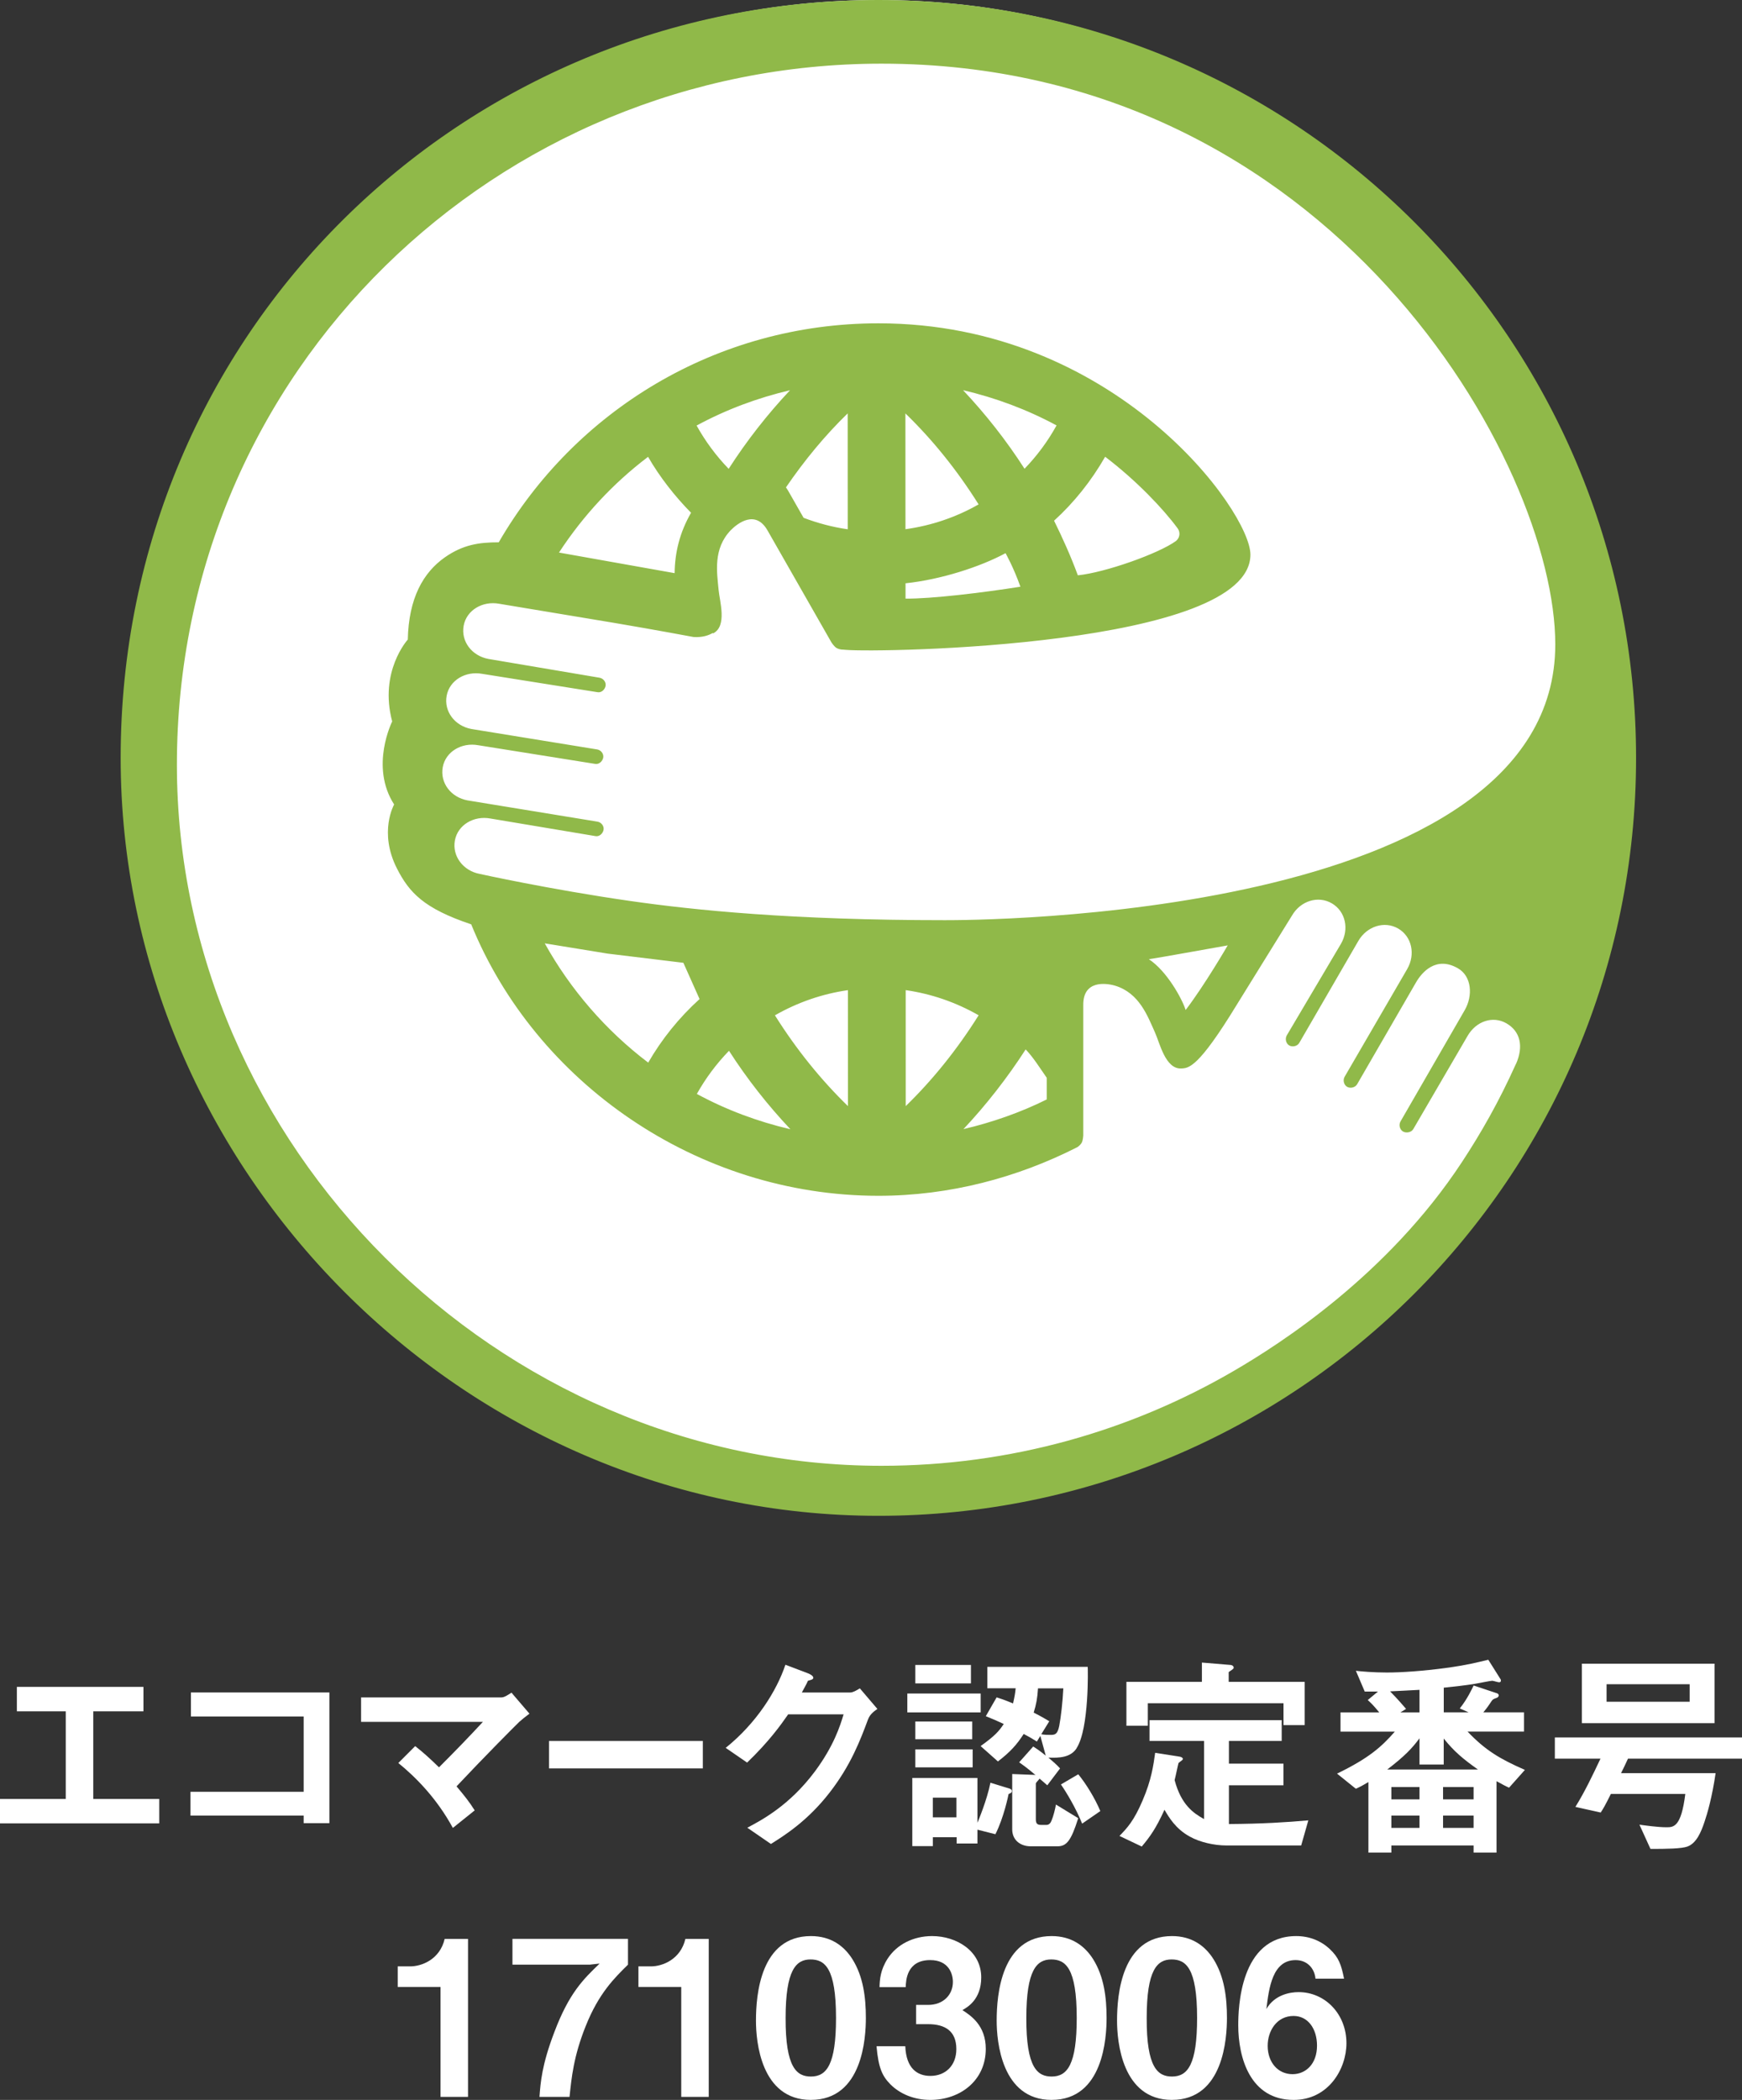 <?xml version="1.0" encoding="UTF-8"?><svg id="_レイヤー_2" xmlns="http://www.w3.org/2000/svg" width="80.466" height="96.974" viewBox="0 0 80.466 96.974"><rect x="0" y="0" width="80.466" height="96.974" fill="#333333" stroke="none"/><g id="layout"><g><g><path d="M40.574,68.926c19.033,0,34.463-15.43,34.463-34.463S59.607,0,40.574,0,6.111,15.43,6.111,34.463s15.43,34.463,34.463,34.463" style="fill:#fff;"/><path d="M40.576,0C21.372,0,5.573,15.324,5.573,34.998c0,19.001,15.798,35.002,35.003,35.002,19.327,0,34.997-15.666,34.997-35.002S59.903,0,40.576,0m29.448,49.13c-.795,1.767-1.623,3.209-2.492,4.531-3.448,5.249-8.444,8.421-10.487,9.616-4.802,2.808-10.382,4.413-16.33,4.413-17.748,0-32.544-14.831-32.544-32.375C8.173,17.078,22.968,2.94,40.717,2.94c20.791,0,31.124,18.483,31.124,26.819,0,12.764-27.043,12.735-28.195,12.735-7.079,0-11.571-.462-14.543-.888-3.734-.537-6.94-1.248-6.94-1.248-.77-.142-1.284-.826-1.151-1.546s.874-1.155,1.642-1.013l4.855,.813c.179,.033,.339-.123,.37-.29,.032-.169-.097-.344-.276-.377l-6.008-.983c-.768-.142-1.276-.812-1.144-1.534,.132-.718,.873-1.154,1.643-1.013l5.4,.862c.179,.032,.338-.124,.37-.291,.03-.169-.097-.344-.276-.376l-5.813-.945c-.768-.142-1.276-.812-1.144-1.534,.133-.718,.874-1.154,1.643-1.013l5.329,.848c.18,.032,.339-.123,.37-.292,.031-.169-.097-.342-.276-.376l-5.136-.868c-.768-.142-1.276-.814-1.144-1.534,.132-.72,.875-1.156,1.643-1.014l5.322,.885c1.932,.327,3.653,.65,3.653,.65,.405,.026,.69-.071,.886-.185l.02,.018c.661-.333,.298-1.494,.251-2.018-.074-.805-.26-1.88,.555-2.739,.326-.334,1.154-.969,1.708,.006,.542,.953,2.952,5.17,2.952,5.17,0,0,.118,.181,.227,.251,.078,.05,.224,.085,.296,.079l.129,.011c1.609,.143,18.7-.158,18.7-4.397,0-2.003-6.244-10.682-17.181-10.682-7.505,0-14.032,4.054-17.54,10.113-.922,0-1.655,.111-2.492,.696-.995,.7-1.668,1.879-1.709,3.795,0,0-1.339,1.468-.721,3.782,0,0-1.044,2.077,.09,3.834,0,0-.727,1.271,.13,2.957,.565,1.106,1.235,1.844,3.43,2.578,2.956,7.267,10.405,12.536,18.812,12.536,3.294,0,6.421-.843,9.171-2.238,.066-.033,.175-.134,.218-.215,.06-.115,.071-.331,.071-.331v-6.044c0-1.122,1.019-1.005,1.467-.876,1.134,.343,1.511,1.424,1.845,2.159,.219,.479,.479,1.703,1.217,1.666,.343-.018,.782-.024,2.561-2.942l2.553-4.123c.391-.675,1.203-.93,1.836-.563,.633,.366,.817,1.19,.426,1.867l-2.506,4.235c-.089,.158-.033,.377,.115,.462s.374,.038,.465-.12l2.728-4.708c.392-.676,1.205-.938,1.839-.571,.633,.367,.808,1.195,.417,1.871l-2.891,4.975c-.091,.158-.033,.377,.114,.462,.147,.087,.374,.038,.465-.119l2.724-4.71c.267-.46,.926-1.226,1.934-.641,.633,.366,.699,1.261,.308,1.936l-2.964,5.136c-.09,.158-.032,.376,.115,.462,.148,.086,.387,.045,.477-.112l2.508-4.303c.391-.676,1.164-.945,1.798-.577,.633,.366,.799,1.057,.438,1.873m-13.317-5.475s-1.068,1.841-1.943,2.983c-.169-.526-.869-1.8-1.699-2.345,.427-.058,3.447-.607,3.642-.638m-9.333,4.804c.352,.363,.685,.9,.974,1.311v.999c-1.208,.601-2.535,1.064-3.847,1.37,1.037-1.102,2.035-2.377,2.873-3.68m-5.541,2.618l-.001-5.356c1.183,.17,2.315,.559,3.37,1.161-.991,1.58-2.125,2.986-3.369,4.196m-8.162-2.555c.838,1.304,1.794,2.517,2.836,3.622-1.505-.351-2.959-.892-4.321-1.63,.403-.723,.902-1.391,1.485-1.993m-3.731,.547c-1.947-1.472-3.594-3.373-4.78-5.508,.275,.045,2.901,.473,2.901,.473,0,0,3.423,.414,3.502,.425,.032,.071,.71,1.591,.748,1.674-.95,.862-1.746,1.85-2.372,2.936m5.853-2.184c1.053-.602,2.187-.992,3.372-1.163l.001,5.355c-1.247-1.212-2.383-2.616-3.373-4.192m-9.974-21.372c1.116-1.706,2.5-3.197,4.115-4.42,.533,.929,1.248,1.837,1.985,2.583-.53,.923-.747,1.838-.759,2.789-.304-.051-5.136-.913-5.341-.951m7.838-3.866c-.575-.594-1.074-1.265-1.482-1.999,1.361-.737,2.813-1.278,4.316-1.631-1.041,1.107-1.997,2.325-2.835,3.63m5.498-2.562l.002,5.353c-.703-.099-1.384-.282-2.039-.53-.299-.523-.545-.957-.712-1.248-.033-.058-.069-.103-.102-.157,.863-1.262,1.815-2.412,2.852-3.418m8.168,2.558c-.839-1.305-1.797-2.521-2.84-3.629,1.504,.352,2.957,.893,4.319,1.628-.406,.735-.904,1.406-1.479,2.001m3.724-.554c1.453,1.102,2.698,2.423,3.34,3.296,.063,.081,.093,.175,.091,.268-.002,.121-.056,.239-.16,.326-.793,.578-3.258,1.455-4.533,1.585-.317-.865-.714-1.746-1.098-2.522,.93-.846,1.722-1.84,2.36-2.954m-3.914,6.002c-1.756,.278-4.127,.563-5.307,.55v-.708c1.639-.172,3.465-.765,4.62-1.391,.015,.033,.363,.638,.686,1.549m-1.93-3.802c-1.041,.595-2.178,.98-3.379,1.147l-.003-5.348c1.252,1.213,2.39,2.622,3.381,4.201" style="fill:#90b949;"/></g><g><path d="M0,84.204v-1.129H3.038v-4.047H.779v-1.129H6.626v1.129h-2.318v4.047h3.048v1.129H0Z" style="fill:#fff;"/><path d="M14.026,84.194v-.35h-5.227v-1.1h5.227v-3.478h-5.207v-1.109h6.396v6.037h-1.19Z" style="fill:#fff;"/><path d="M23.996,79.506c-.25,.24-1.669,1.669-2.908,2.988,.379,.45,.579,.7,.839,1.109l-1.009,.81c-.75-1.379-1.73-2.358-2.519-2.998l.779-.78c.38,.3,.669,.56,1.1,.98,.779-.779,1.349-1.369,2.028-2.099h-5.627v-1.129h6.477c.14,0,.3-.11,.47-.22l.83,.97c-.2,.15-.351,.27-.46,.37Z" style="fill:#fff;"/><path d="M25.359,81.665v-1.269h7.106v1.269h-7.106Z" style="fill:#fff;"/><path d="M40.097,79.397c-.359,.969-.8,2.129-1.779,3.388-1.009,1.299-2.068,1.969-2.708,2.369l-1.09-.75c.62-.33,1.94-1.009,3.129-2.609,.859-1.159,1.159-2.088,1.318-2.628h-2.559c-.339,.49-.889,1.259-1.898,2.229l-.989-.68c1.429-1.149,2.358-2.639,2.758-3.838l1.03,.39c.06,.02,.26,.11,.26,.21,0,.08-.11,.1-.25,.14-.06,.15-.18,.35-.28,.54h2.239c.12,0,.279-.09,.44-.19l.81,.95c-.2,.14-.35,.27-.43,.479Z" style="fill:#fff;"/><path d="M41.911,79.077v-.87h3.388v.87h-3.388Zm4.678,3.768c-.011,.06-.221,1.099-.61,1.859l-.829-.21v.64h-.96v-.29h-1.1v.41h-.949v-3.148h3.009v2.069c.05-.12,.44-1.049,.6-1.849l.879,.27c.06,.02,.11,.05,.11,.12,0,.08-.1,.11-.149,.13Zm-4.309-5.107v-.85h2.569v.85h-2.569Zm0,2.579v-.819h2.629v.819h-2.629Zm0,1.299v-.83h2.649v.83h-2.649Zm1.899,1.399h-1.09v.909h1.09v-.909Zm5.557-2.289c-.279,.44-.81,.46-1.309,.44,.13,.11,.38,.32,.539,.499l-.59,.78c-.19-.17-.209-.18-.359-.31-.01,.04-.17,.18-.17,.23v1.649c0,.19,.06,.26,.24,.26h.25c.13,0,.199-.1,.239-.21,.08-.19,.16-.5,.2-.73l1.029,.629c-.34,1.08-.55,1.299-.97,1.299h-1.219c-.51,0-.86-.31-.86-.779v-2.559l1.04,.04,.04,.01c-.4-.34-.59-.47-.76-.59l.649-.73c.11,.07,.26,.16,.58,.42l-.25-.91-.16,.26c-.239-.15-.409-.249-.609-.35-.32,.499-.62,.83-1.19,1.269l-.8-.71c.67-.479,.85-.69,1.069-1.02-.279-.13-.479-.22-.829-.36l.5-.869c.119,.04,.3,.09,.759,.28,.07-.31,.101-.48,.12-.7h-1.309v-.989h4.637c.011,.07,.07,2.848-.51,3.748Zm-1.789-2.758c-.029,.46-.079,.73-.199,1.119,.449,.23,.579,.32,.72,.4l-.37,.6c.149,.03,.29,.03,.43,.03,.2,0,.319-.02,.399-.41,.08-.42,.16-1.12,.19-1.739h-1.17Zm2.039,6.247c-.3-.74-.73-1.449-.98-1.809l.8-.47c.35,.42,.779,1.12,1.02,1.699l-.84,.58Z" style="fill:#fff;"/><path d="M60.106,85.223h-3.468c-.55,0-1.22-.15-1.68-.41-.659-.36-.969-.899-1.169-1.239-.39,.859-.67,1.25-1.05,1.699l-1.029-.49c.36-.37,.67-.7,1.069-1.639,.41-.95,.5-1.629,.58-2.199l1.149,.18c.04,.01,.13,.04,.13,.1s-.101,.1-.2,.19c-.04,.14-.109,.51-.18,.79,.3,1.139,.869,1.529,1.359,1.799v-3.608h-2.519v-.96h6.106v.96h-2.438v1.049h2.519v1h-2.519v1.789c1.519-.01,2.658-.08,3.668-.17l-.33,1.159Zm-.819-5.557v-1.01h-6.267v1.04h-.989v-2.029h3.487v-.89l1.319,.11c.04,0,.15,.03,.15,.13,0,.06-.13,.12-.231,.2v.45h3.509v1.999h-.98Z" style="fill:#fff;"/><path d="M69.707,82.555c-.141-.06-.29-.14-.58-.3v3.298h-1.06v-.33h-3.798v.33h-1.06v-3.258c-.199,.12-.34,.2-.579,.31l-.87-.699c1.46-.71,2.039-1.22,2.669-1.939h-2.509v-.89h1.789c-.28-.34-.35-.4-.529-.57l.47-.39h-.61l-.409-.96c.25,.03,.81,.08,1.429,.08,.69,0,1.68-.07,2.728-.21,.949-.13,1.38-.24,1.959-.38l.56,.89c.021,.02,.021,.05,.021,.07,0,.03,0,.08-.09,.08-.051,0-.26-.07-.31-.07-.08,0-.659,.12-.789,.14-.49,.08-.97,.13-1.449,.18v1.139h1.149l-.41-.18c.34-.42,.57-.91,.64-1.06l1.08,.36c.05,.02,.079,.05,.079,.1,0,.06-.06,.1-.09,.11-.17,.06-.18,.07-.239,.15-.13,.2-.2,.3-.38,.519h1.879v.89h-2.608c.829,.87,1.489,1.259,2.648,1.769l-.73,.819Zm-3.019-2.269v1.199h-1.119v-1.21c-.34,.46-.69,.83-1.489,1.44h4.188c-.68-.48-1.1-.83-1.579-1.429Zm-1.119-2.249c-.49,.03-1.01,.05-1.359,.07,.369,.37,.659,.719,.739,.81l-.26,.16h.88v-1.04Zm0,4.488h-1.3v.569h1.3v-.569Zm0,1.319h-1.3v.569h1.3v-.569Zm2.498-1.319h-1.409v.569h1.409v-.569Zm0,1.319h-1.409v.569h1.409v-.569Z" style="fill:#fff;"/><path d="M75.199,81.215c-.11,.24-.18,.39-.32,.67h4.368c-.16,1.099-.38,1.859-.51,2.239-.16,.479-.37,.989-.79,1.149-.279,.1-.94,.11-1.709,.11l-.51-1.12c.21,.03,.85,.12,1.25,.12,.329,0,.68-.01,.869-1.539h-3.438c-.27,.54-.34,.66-.47,.859l-1.169-.26c.44-.71,.8-1.469,1.159-2.229h-2.108v-.98h8.645v.98h-5.267Zm-2.129-1.639v-2.748h6.127v2.748h-6.127Zm4.978-1.799h-3.838v.81h3.838v-.81Z" style="fill:#fff;"/><path d="M20.349,96.834v-5.077h-1.978v-.95h.579c.53,0,1.369-.32,1.59-1.269h1.079v7.296h-1.27Z" style="fill:#fff;"/><path d="M27.058,93.555c-.569,1.419-.659,2.409-.75,3.278h-1.389c.05-.669,.109-1.479,.69-2.998,.68-1.799,1.339-2.438,2.089-3.158l-.45,.05h-3.577v-1.19h5.337v1.19c-.61,.6-1.35,1.319-1.949,2.828Z" style="fill:#fff;"/><path d="M31.468,96.834v-5.077h-1.978v-.95h.579c.53,0,1.369-.32,1.59-1.269h1.079v7.296h-1.27Z" style="fill:#fff;"/><path d="M37.457,96.974c-2.318,0-2.538-2.719-2.538-3.658,0-1.199,.21-3.908,2.538-3.908,.92,0,1.529,.45,1.919,1.069,.5,.799,.62,1.769,.62,2.708,0,.919-.15,3.788-2.539,3.788Zm-.019-6.487c-.67,0-1.149,.49-1.149,2.699-.01,2.309,.519,2.708,1.169,2.708,.73,0,1.159-.56,1.159-2.708,0-2.309-.519-2.699-1.179-2.699Z" style="fill:#fff;"/><path d="M42.977,96.974c-.76,0-1.409-.28-1.849-.72-.37-.38-.55-.74-.64-1.759h1.329c.04,1.03,.56,1.37,1.159,1.37,.7,0,1.199-.48,1.199-1.24,0-.83-.519-1.149-1.299-1.149h-.56v-.89h.56c.699,0,1.14-.47,1.14-1.06,0-.36-.181-1.009-1.05-1.009-1.079,0-1.119,.929-1.13,1.249h-1.209c.01-.36,.04-.79,.37-1.309,.43-.669,1.199-1.049,2.059-1.049,1.13,0,2.269,.69,2.269,1.909,0,1.02-.64,1.379-.869,1.509,.38,.25,1.079,.7,1.079,1.789,0,1.469-1.19,2.359-2.559,2.359Z" style="fill:#fff;"/><path d="M48.576,96.974c-2.318,0-2.538-2.719-2.538-3.658,0-1.199,.21-3.908,2.538-3.908,.92,0,1.529,.45,1.919,1.069,.5,.799,.62,1.769,.62,2.708,0,.919-.15,3.788-2.539,3.788Zm-.019-6.487c-.67,0-1.149,.49-1.149,2.699-.01,2.309,.519,2.708,1.169,2.708,.73,0,1.159-.56,1.159-2.708,0-2.309-.519-2.699-1.179-2.699Z" style="fill:#fff;"/><path d="M54.136,96.974c-2.318,0-2.538-2.719-2.538-3.658,0-1.199,.21-3.908,2.538-3.908,.92,0,1.529,.45,1.919,1.069,.5,.799,.62,1.769,.62,2.708,0,.919-.15,3.788-2.539,3.788Zm-.019-6.487c-.67,0-1.149,.49-1.149,2.699-.011,2.309,.519,2.708,1.169,2.708,.73,0,1.159-.56,1.159-2.708,0-2.309-.519-2.699-1.179-2.699Z" style="fill:#fff;"/><path d="M59.756,96.974c-2.01,0-2.559-1.949-2.559-3.448,0-.769,.069-4.118,2.678-4.118,.6,0,1.14,.21,1.56,.609,.399,.38,.519,.7,.649,1.359h-1.319c-.04-.45-.359-.859-.919-.859-1.069,0-1.23,1.279-1.35,2.259,.38-.66,1.09-.78,1.489-.78,1.22,0,2.209,1.009,2.209,2.359,0,1.199-.84,2.619-2.438,2.619Zm0-3.878c-.79,0-1.2,.699-1.2,1.379,0,.76,.47,1.31,1.149,1.31,.61,0,1.13-.47,1.13-1.319,0-.78-.42-1.369-1.079-1.369Z" style="fill:#fff;"/></g></g></g></svg>